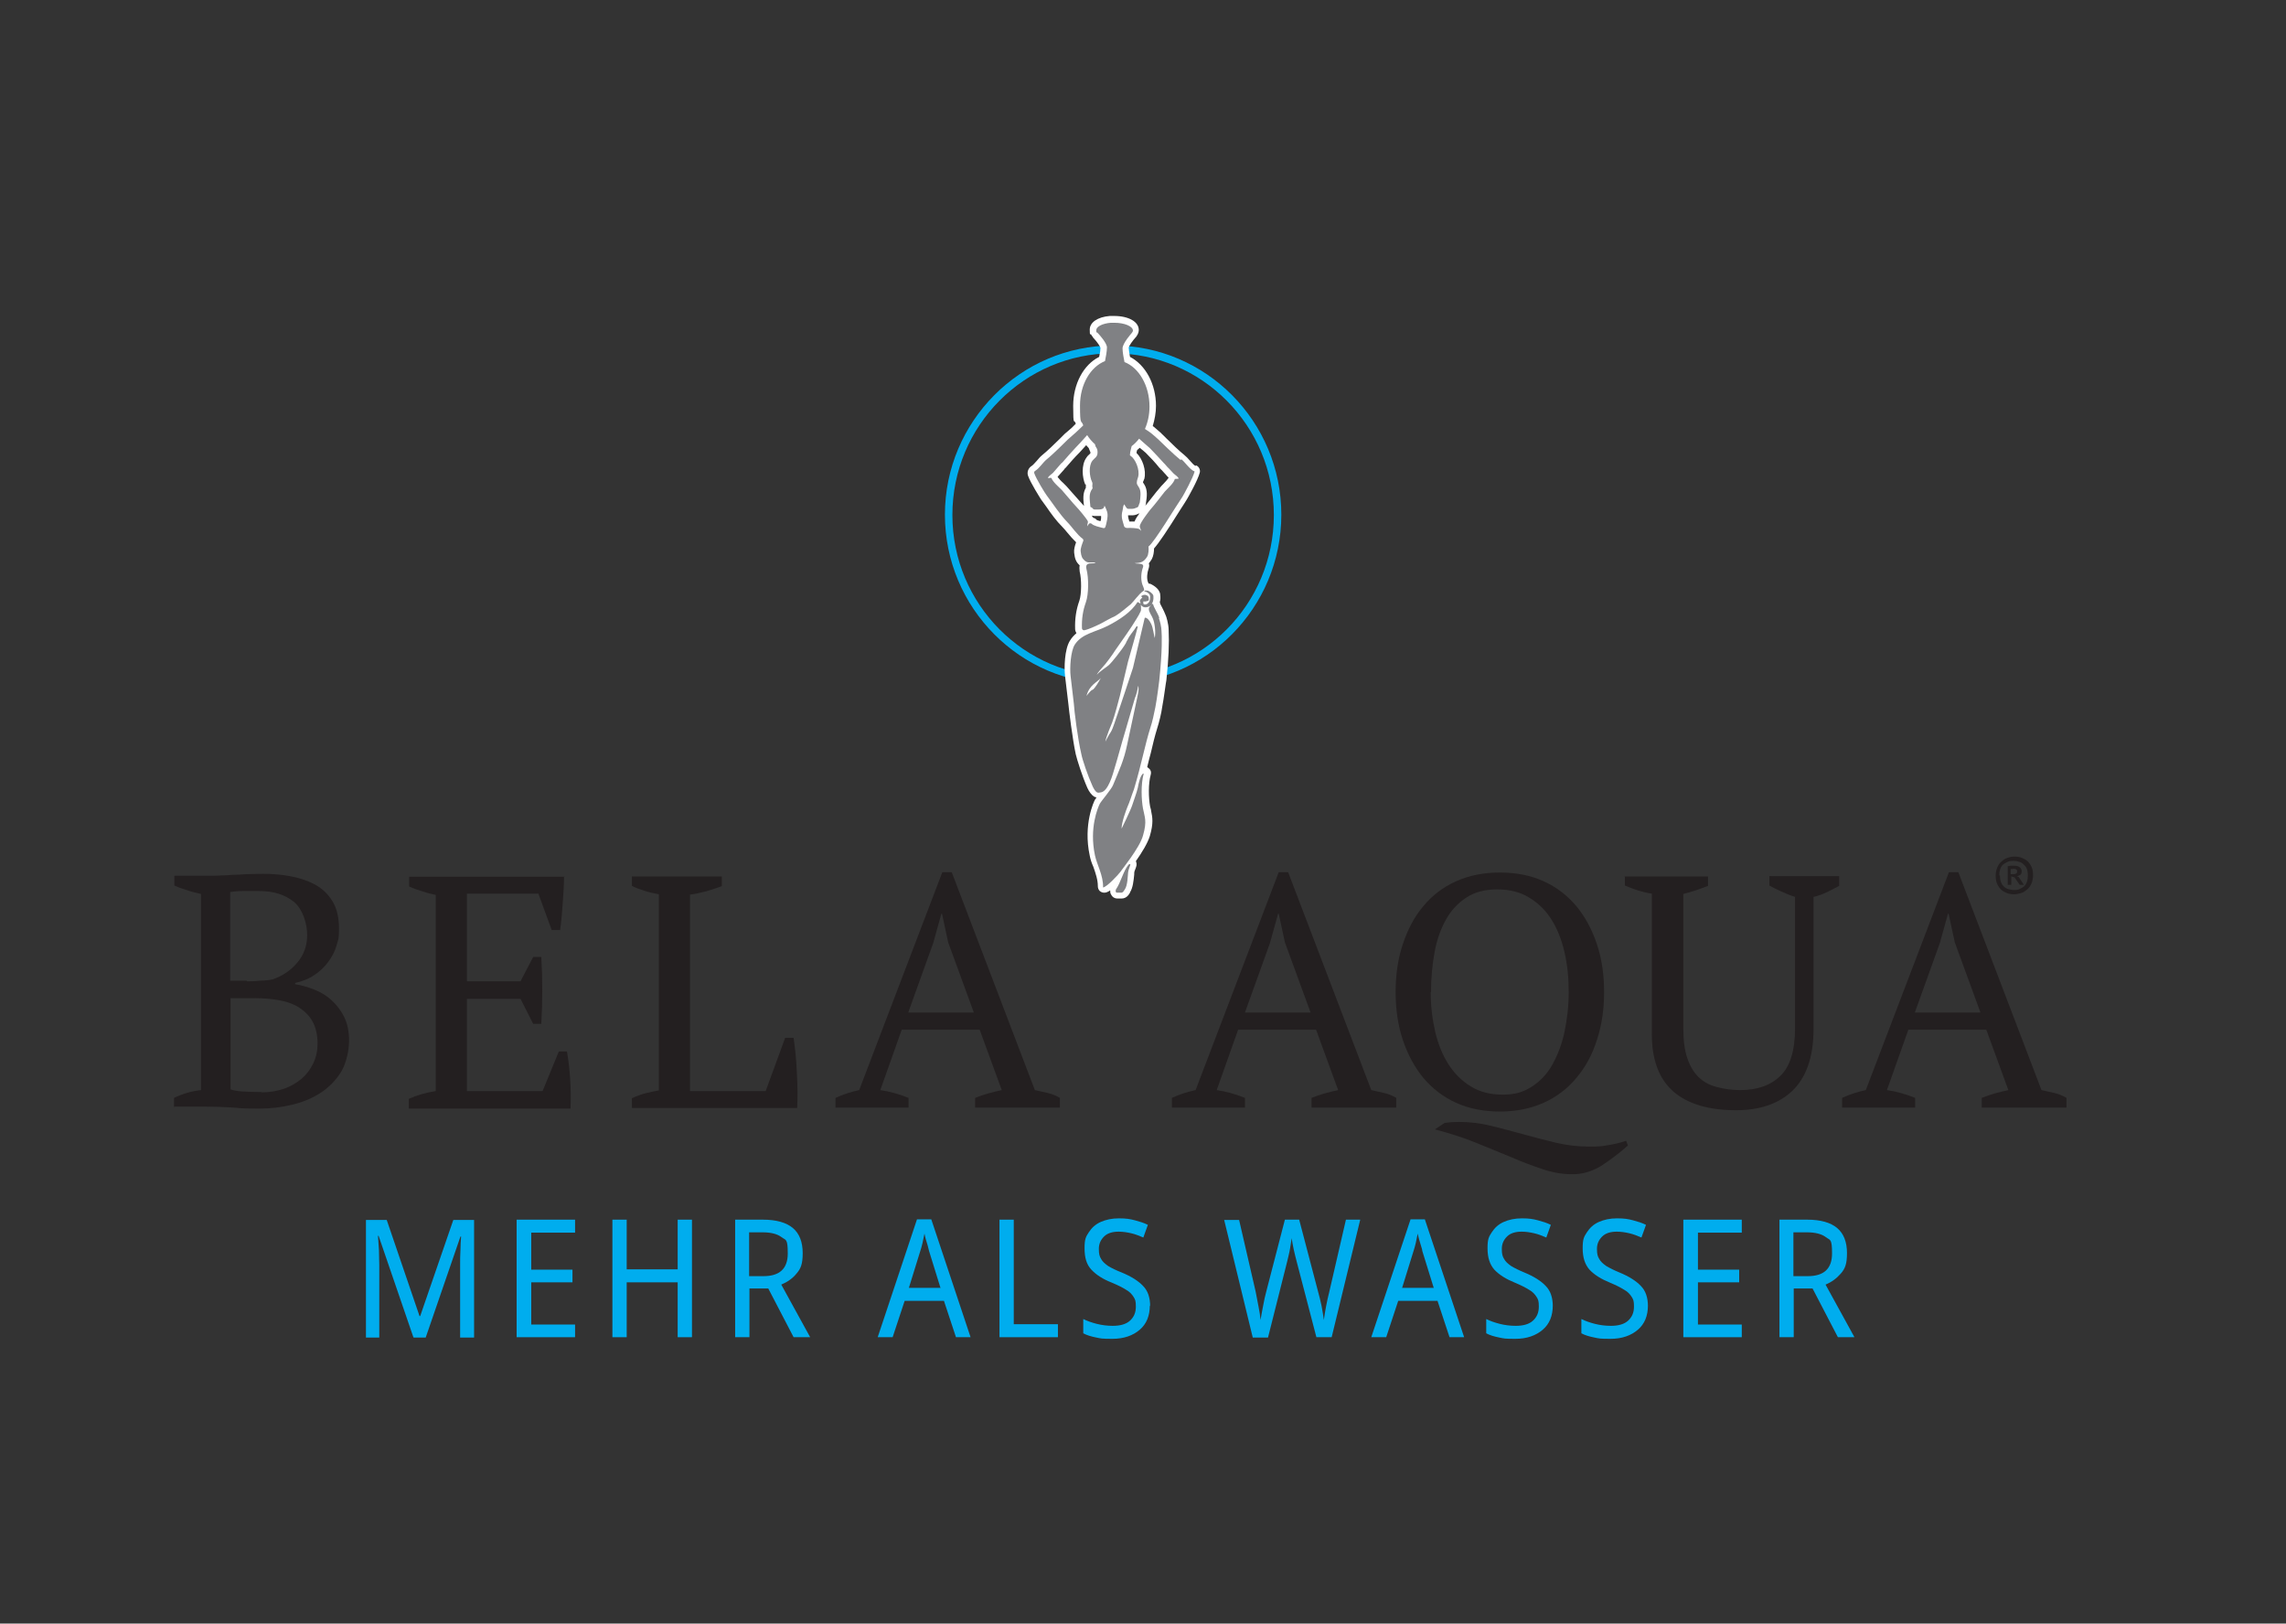 <?xml version="1.0" encoding="UTF-8"?>
<svg xmlns="http://www.w3.org/2000/svg" version="1.1" viewBox="0 0 704 500">
  <rect x="0" y="0" width="704" height="500" fill="#333333" stroke="none"/>
  <defs>
    <style>
      .cls-1 {
        fill: #231f20;
      }

      .cls-2 {
        fill: #00adee;
      }

      .cls-3 {
        fill: #808184;
      }

      .cls-4 {
        fill: #fff;
      }
    </style>
  </defs>
  <!-- Generator: Adobe Illustrator 28.6.0, SVG Export Plug-In . SVG Version: 1.2.0 Build 709)  -->
  <g>
    <g id="Layer_1">
      <g>
        <g>
          <g>
            <path class="cls-1" d="M53.6,341.1v-3c2.7-1.3,5.5-2.1,8.3-2.4v-60.4c-1.3-.3-2.7-.6-4.1-1.1-1.4-.4-2.8-.9-4.1-1.5v-3h10.7c1.3,0,2.5,0,3.7-.1,1.2,0,2.4-.1,3.7-.2,1.3,0,2.7-.1,4.1-.2,1.5,0,3.2-.1,5.1-.1,2.7,0,5.4.2,8.2.7s5.3,1.3,7.6,2.5c2.3,1.2,4.1,2.9,5.5,5.1,1.4,2.2,2.1,5.1,2.1,8.6s-.3,3.5-.8,5.3-1.4,3.4-2.5,4.9c-1.1,1.5-2.5,2.9-4.2,4-1.7,1.2-3.7,2-6,2.5v.4c2,.3,4,.9,6,1.7,2,.8,3.8,1.9,5.3,3.3,1.5,1.4,2.8,3.1,3.8,5.1,1,2,1.5,4.5,1.5,7.3s-.8,6.8-2.4,9.5c-1.6,2.6-3.7,4.8-6.3,6.5-2.6,1.7-5.5,2.9-8.8,3.7-3.3.8-6.6,1.2-10,1.2s-5,0-8-.3c-3-.2-5.8-.3-8.6-.3h-9.7ZM76,302.2c1.1,0,2.5,0,4.1-.2,1.6,0,2.9-.2,3.9-.4,3.1-1.1,5.6-2.8,7.6-5.2,2-2.4,3-5.2,3-8.5s-1.3-7.8-4-10.1c-2.7-2.2-6.2-3.4-10.7-3.4s-3.9,0-5.4,0c-1.5,0-2.7.2-3.6.3v27.3h5.1ZM80.6,336.4c2.4,0,4.7-.4,6.8-1.1,2.1-.7,3.9-1.8,5.5-3.1,1.5-1.3,2.7-2.9,3.6-4.8.9-1.9,1.3-3.9,1.3-6.1s-.5-5-1.6-6.8c-1-1.8-2.5-3.2-4.2-4.3-1.8-1.1-3.8-1.8-6.2-2.2-2.3-.4-4.7-.6-7.2-.6h-7.6v28.1c.9.3,2.1.5,3.4.6,1.3.1,3.4.2,6.2.2Z"/>
            <path class="cls-1" d="M173.7,269.9c0,2.7-.2,5.4-.4,8.2-.2,2.7-.4,5.5-.8,8.3h-2.6l-4.1-11.2h-22v27h16.5l3.9-7.5h2.5c.4,6.7.4,13.6,0,20.6h-2.5l-3.9-7.7h-16.5v28.4h23.3l5-12.2h2.5c.5,2.8.8,5.7,1,8.7.2,2.9.2,5.9.1,8.9h-49.8v-3c2.4-1.1,5.1-1.9,8.3-2.4v-60.4c-1.3-.3-2.7-.6-4.1-1.1-1.4-.4-2.8-.9-4.1-1.5v-3h47.9Z"/>
            <path class="cls-1" d="M194.6,269.9h27.7v3c-1.6.6-3.2,1.1-4.9,1.6-1.6.4-3.2.8-4.9,1v60.5h23.3l6-16.4h2.6c.2,1.4.4,3.1.6,4.9.2,1.9.3,3.8.4,5.8.1,2,.2,4,.2,5.8s0,3.6-.1,5.1h-50.9v-3c1.6-.7,3.1-1.3,4.5-1.6,1.3-.3,2.6-.6,3.8-.8v-60.4c-1.6-.3-3-.6-4.5-1.1s-2.7-.9-3.8-1.5v-3Z"/>
            <path class="cls-1" d="M279.7,341.1h-22.4v-3c2.4-1.1,4.9-1.9,7.3-2.4l25.6-67.1h2.9l25.6,67.1c1.3.3,2.7.6,4,.9,1.3.3,2.5.8,3.7,1.5v3h-26.1v-3c1.3-.5,2.7-1,4.1-1.4,1.4-.4,2.8-.7,4.1-1l-6.8-18.6h-24l-6.6,18.6c2.8.4,5.7,1.2,8.7,2.4v3ZM279.6,311.8h20.3l-7.9-21.6-1.9-8.8h-.2l-2.5,9-7.7,21.4Z"/>
            <path class="cls-1" d="M383.3,341.1h-22.4v-3c2.4-1.1,4.9-1.9,7.3-2.4l25.6-67.1h2.9l25.6,67.1c1.3.3,2.7.6,4,.9,1.3.3,2.5.8,3.7,1.5v3h-26.1v-3c1.3-.5,2.7-1,4.1-1.4,1.4-.4,2.8-.7,4.1-1l-6.8-18.6h-24l-6.6,18.6c2.8.4,5.7,1.2,8.7,2.4v3ZM383.3,311.8h20.3l-7.9-21.6-1.9-8.8h-.2l-2.5,9-7.7,21.4Z"/>
            <path class="cls-1" d="M429.8,305.5c0-5.3.7-10.2,2.2-14.7s3.5-8.4,6.3-11.7c2.7-3.3,6.1-5.9,10.1-7.7,4-1.8,8.5-2.7,13.5-2.7s9.6.9,13.5,2.7c4,1.8,7.3,4.4,10.1,7.7,2.7,3.3,4.8,7.2,6.3,11.7,1.5,4.5,2.2,9.4,2.2,14.7s-.7,10.2-2.2,14.7c-1.4,4.5-3.5,8.4-6.3,11.7-2.7,3.3-6.1,5.9-10.1,7.7-4,1.8-8.5,2.7-13.5,2.7s-9.6-.9-13.5-2.7c-4-1.8-7.3-4.4-10.1-7.7-2.7-3.3-4.8-7.2-6.3-11.7s-2.2-9.4-2.2-14.7ZM440.6,305.5c0,4.3.5,8.4,1.4,12.3.9,3.8,2.3,7.2,4.1,10,1.8,2.8,4.1,5.1,6.9,6.8,2.8,1.7,6,2.5,9.8,2.5s6.4-.8,9-2.5c2.6-1.7,4.7-3.9,6.3-6.8,1.6-2.9,2.9-6.2,3.7-10,.8-3.8,1.3-7.9,1.3-12.3s-.4-8.4-1.3-12.3c-.9-3.8-2.2-7.2-4-10-1.8-2.9-4.1-5.1-6.9-6.8-2.8-1.7-6-2.5-9.8-2.5s-6.9.8-9.5,2.5c-2.6,1.7-4.7,3.9-6.3,6.8-1.6,2.8-2.8,6.2-3.5,10-.7,3.8-1.1,7.9-1.1,12.3ZM501.3,352.8c-2.7,2.4-5.5,4.5-8.3,6.3-2.8,1.7-5.9,2.6-9.1,2.5-2.8,0-5.7-.5-8.7-1.5-3-1-6.3-2.2-9.7-3.7-3.4-1.4-7.1-2.9-11-4.5-3.9-1.6-8.1-2.9-12.6-4.1l3-2c1.5-.2,2.9-.3,4.3-.3,3.4,0,6.7.4,10,1.2,3.3.8,6.6,1.7,9.9,2.6,3.3.9,6.6,1.8,10,2.6,3.4.8,6.8,1.2,10.3,1.2s3.7-.1,5.6-.4,3.8-.7,5.8-1.4l.5,1.4Z"/>
            <path class="cls-1" d="M500.3,269.9h25.7v2.9c-1.3.5-2.6,1-3.8,1.4-1.3.4-2.6.8-3.8,1.1v41.5c0,3.6.4,6.6,1.2,9,.8,2.4,1.9,4.3,3.4,5.8,1.5,1.5,3.3,2.5,5.5,3.1,2.2.6,4.7,1,7.4,1,5.3,0,9.5-1.5,12.4-4.4,3-2.9,4.5-7.8,4.5-14.6v-40.5c-1.6-.5-3-1.1-4.3-1.7-1.3-.6-2.6-1.2-3.6-1.8v-2.9h21.5v3c-1.3.7-2.6,1.4-3.9,2-1.3.6-2.6,1.1-4,1.4v40.8c0,4.3-.6,8.1-1.7,11.2-1.1,3.1-2.7,5.7-4.8,7.7-2.1,2-4.6,3.5-7.5,4.5s-6.2,1.5-9.8,1.5c-8.4,0-14.9-1.9-19.3-5.7-4.4-3.8-6.7-9.7-6.7-17.7v-43.3c-2.8-.4-5.5-1.3-8.3-2.5v-3Z"/>
            <path class="cls-1" d="M589.7,341.1h-22.4v-3c2.4-1.1,4.9-1.9,7.3-2.4l25.6-67.1h2.9l25.6,67.1c1.3.3,2.7.6,4,.9,1.3.3,2.5.8,3.7,1.5v3h-26.1v-3c1.3-.5,2.7-1,4.1-1.4,1.4-.4,2.8-.7,4.1-1l-6.8-18.6h-24l-6.6,18.6c2.8.4,5.7,1.2,8.7,2.4v3ZM589.6,311.8h20.3l-7.9-21.6-1.9-8.8h-.2l-2.5,9-7.7,21.4Z"/>
          </g>
          <path class="cls-1" d="M614.6,269.6c0-.9.2-1.8.5-2.5.3-.7.7-1.3,1.3-1.8.5-.5,1.1-.9,1.8-1.1.7-.3,1.4-.4,2.2-.4s1.6.1,2.3.4,1.3.6,1.8,1.1.9,1.1,1.2,1.8c.3.7.4,1.6.4,2.5s-.2,1.8-.5,2.5c-.3.7-.7,1.3-1.3,1.8s-1.1.9-1.8,1.1-1.4.4-2.2.4-1.6-.1-2.3-.4c-.7-.3-1.3-.6-1.8-1.1s-.9-1.1-1.2-1.8c-.3-.7-.4-1.6-.4-2.5ZM615.9,269.6c0,.8.1,1.4.3,2s.5,1,.9,1.4c.4.4.9.7,1.4.8s1.1.3,1.7.3,1.2,0,1.7-.3c.5-.2,1-.5,1.4-.8.4-.4.7-.8.9-1.4s.3-1.2.3-2-.1-1.4-.3-2c-.2-.6-.6-1-1-1.4-.4-.4-.9-.7-1.4-.8-.5-.2-1.1-.3-1.7-.3s-1.2,0-1.8.3-1,.5-1.4.8c-.4.4-.7.8-.9,1.4s-.3,1.2-.3,2ZM618.1,266.8c.2,0,.6-.1,1-.2.4,0,.8,0,1.2,0,.6,0,1.1.1,1.6.4.4.3.7.7.7,1.3s-.1.8-.4,1.1c-.3.2-.7.4-1.1.4l.6.3,1.6,2.4h-1.3l-1.6-2.3-1-.3v2.6h-1.1v-5.7ZM620,267.6c-.2,0-.3,0-.5,0-.1,0-.3,0-.3,0v1.6h.7c.4,0,.7,0,1-.2s.3-.4.3-.7c0-.5-.4-.8-1.3-.8Z"/>
        </g>
        <g>
          <path class="cls-2" d="M342.8,106.4c-28.5,0-51.8,23.4-51.8,52.1s23.2,52.1,51.8,52.1,51.8-23.4,51.8-52.1-23.2-52.1-51.8-52.1ZM392.3,158.6c0,27.5-22.2,49.8-49.5,49.8s-49.5-22.3-49.5-49.8,22.2-49.8,49.5-49.8,49.5,22.3,49.5,49.8Z"/>
          <g>
            <path class="cls-4" d="M368.2,143.5c-.5-.2-1.2-1-1.8-1.7-.5-.6-1.1-1.2-1.7-1.7-1.4-1.1-4.1-3.7-5.5-5.1-.7-.7-1-1-1.1-1.1,0,0-.3-.2-.5-.5-.9-.8-1.8-1.6-2.3-2,0,0-.1,0-.3-.2.6-2,1-4.1,1-6.2,0-6.7-3.2-12.6-8-15.1-.2-1.2-.4-2.3-.4-2.8,0-.5,1.2-2.2,2.3-3.4,0,0,.2-.2.2-.3.5-.7.6-1.4.6-1.8,0-2.5-3.1-4.3-7.6-4.3s0,0-.1,0h0c-.3,0-.7,0-1,0,0,0,0,0,0,0,0,0,0,0-.1,0,0,0-.1,0-.1,0-3.8.3-6.2,2-6.2,4.2s.2,1.1.5,1.6c0,.2.2.3.3.5h.1c0,.1,0,.2,0,.2,1.5,1.6,2.3,2.9,2.4,3.3,0,.6-.1,1.5-.4,2.8-4.8,2.4-8,8.3-8,15.1s.3,3.7.8,5.5c-.3.3-.5.5-.7.7-.2.2-.4.4-.5.5-.5.4-1.3,1.1-2.2,1.9-.2.2-.4.4-.5.5-.1.1-.4.4-1.1,1.1-1.4,1.4-4,3.9-5.4,5-.6.5-1.1,1.1-1.6,1.7-.6.6-1.1,1.3-1.6,1.6-1,.6-1.5,1.9-1.1,3,.7,2.1,3.7,6.8,4,7.3.5.7,1,1.4,1.6,2.2,1.5,2.2,3.1,4.4,5,6.3.4.4.9,1,1.4,1.6.8,1,1.8,2.1,2.8,3.1-.4,1.1-.7,2.2-.6,3.2.2,1.9.6,2.9,1.7,3.9-.1.5-.1,1.1,0,1.9.6,2.3.6,7-.1,9-1,2.8-1.4,5.6-1.3,8.7,0,.5.2.9.4,1.3-.7.6-1.4,1.3-2,2.3-1.7,2.7-1.8,8.5-1.5,10.9l1,8.4c.2,2.1,1.3,11.1,2.3,15.7.4,1.7,2,6.8,3.6,10.4.6,1.3,1.3,2.1,2,2.6,0,0,.1,0,.2.1.2,0,.4.2.6.2-.2.3-.4.5-.5.7-.2.3-3.7,7.5-1.6,17.2.2,1.1.6,2.3,1.1,3.4.7,2,1.4,4,1.4,6,0,.6.2,1.1.6,1.5.4.3.8.5,1.3.5s.1,0,.2,0c.5,0,1.1-.3,1.7-.7,0,.4,0,.9.3,1.3.4.8,1.1,1.2,1.9,1.2,0,0,0,0,0,0,0,0,0,0,.1,0,0,0,.1,0,.2,0,.2,0,.4,0,.6,0,.2,0,.3,0,.4,0,0,0,0,0,0,0,1.6,0,2.3-1.3,2.6-1.8,0,0,0-.1,0-.1.9-1.4,1.1-3.5,1.3-5.5,0-.2,0-.3,0-.4,0-.4.2-1,.4-1.4.2-.6.5-1.2.2-2,0-.1,0-.2-.1-.3,1.9-2.7,3.6-5.5,4.3-7.7,1.2-4.1.8-5.8.4-7.8,0-.4-.2-.8-.3-1.3-.5-2.7-.6-7.1.2-9.9.2-.7,0-1.4-.6-1.9h-.1c-.1-.2-.3-.3-.4-.4.4-1.5.7-3,1.1-4.3.6-2.6,1.2-5.1,2-7.7.5-1.5,1.3-4.7,1.5-6.4.5-2.5,1.2-8.1,1.3-8.3.7-6.4.9-11.5.7-15.5h0c0-1.9-.8-4.4-.9-4.5-.3-.8-.7-1.6-1.1-2.4-.3-.5-.7-1.3-.7-1.6,0,0,0-.1,0-.2.2-.6.2-1.3.1-2.1,0,0,0-.1,0-.2-.3-2-2.7-3-2.8-3.1-.2-.1-.5-.2-.8-.2,0-.2-.1-.3-.2-.5-.4-1.2-.2-2.9.2-4,.2-.6.3-1.2.1-1.7.3-.4.6-.8.9-1.3.5-.9.7-2.2.7-3.3,1.5-1.7,4-5.4,8-11.8.9-1.4,1.7-2.6,2.1-3.3.3-.5,3.4-5.9,4-8.3.2-.9-.3-1.9-1.2-2.2ZM334.4,149.2s0,0,0,0c0,.2,0,.6,0,1-1,1.8-.8,3.5-.6,5.4,0,0,0,.1,0,.2-.4-.5-.7-.8-.7-.8-.8-.9-1.6-1.8-2.4-2.7-.7-.8-1.5-1.7-2.3-2.6-.3-.3-.6-.6-1-1-.5-.4-1.3-1.3-1.7-1.8,0-.1.2-.3.4-.5.3-.3.7-.8.8-.9.2-.2.5-.6.8-.9.1-.2.3-.4.4-.5.1,0,.2-.2.3-.3,1.2-1.4,2.5-2.9,4.1-4.5.2-.2,1.1-1.2,2-2.2.3.3.5.6.8.9.1.4.3.7.4,1,.1.2.1.2.1.4,0,.1,0,.2,0,.2,0,0-.2.2-.3.3-.2.2-.6.5-.9,1-1.7,2.3-1.3,6.2-.4,8.3ZM336.2,158.8c.3,0,.5.1.8.1s0,0,0,0c.2,0,.4,0,.6,0,.4,0,.9,0,1.5,0,0,.2,0,.4,0,.7,0,.3-.1.6-.2.9-.5-.1-1.1-.3-1.3-.5-.1-.2-.3-.3-.5-.4-.2,0-.3-.2-.5-.2-.1-.2-.2-.4-.4-.6ZM352.4,149.2c0-.1-.3-.4-.4-.6,0-.2.1-.5.2-.6,0-.2.1-.3.2-.5.7-2.7-.6-6.3-2.4-8,0-.3.1-.6.2-.9.3-.2.5-.5.8-.7.4.3.8.7,1.1.9.3.3.6.5.7.6,1.7,1.7,3,3.1,4.2,4.6,0,.1.2.2.3.3.1.1.3.4.5.5.3.3.6.7.8.9.1.1.5.5.8.9.2.2.4.4.5.5-.3.5-1.2,1.5-1.7,2-.4.4-.7.7-1,1.1-.8.9-1.5,1.8-2.2,2.7-.8,1-1.5,1.9-2.3,2.9,0,0,0,0,0,0,.1-.2.2-.5.2-.7v-.2c.3-1.8.6-4-.5-5.7ZM348,160.6c0,0-.1,0-.2,0-.2-.7-.4-1.2-.4-1.9,0,0,.2,0,.3,0,.2,0,.4,0,.6,0,0,0,0,0,.1,0,0,0,0,0,0,0,.1,0,.2,0,.3,0,.8,0,1.5-.3,2.1-.6,0,0,0,0,.1,0-.6.8-1.2,1.7-1.5,2.5-.6,0-1.1,0-1.4,0Z"/>
            <g>
              <path class="cls-3" d="M347.6,266.2c-1.7,2.1-2.4,5.4-3.8,7.5-.4.5-.2,1.2.1,1.2.5,0,1,0,1.4,0,.6,0,.8-.6,1.1-1,.9-1.3.9-4.3,1-5.1.1-1.2.8-2.4.7-2.6s-.4,0-.4,0Z"/>
              <path class="cls-3" d="M357,190.2c-.4-1.3-1.7-3.1-1.9-4.2h-.4c.4-.6.6-1.4.5-2.5-.1-.7-1.3-1.5-1.7-1.6s-1.2,0-1.2,0c.3.4.8.3,1.1.6.4.3.8.6.8,1.2,0,1.3-.2,1.7-.8,2.2-.4.3-1.1.4-1.3,0,0-.2,0-.7,0-.7.7.1.9,0,1.5-.2,0,0,.1-.1.2-.2,0-1.2-.2-1.3-1-1.6-.1,0-.2,0-.4,0-.4,0-.6.2-1,.4l.4.4c-.3.3-1.1.9-.6,1.5v.4c.4,1.3,1.9,1.5,3.3.5-.3.3-.7.6-.7,1.1,0,1,.8,1.9,1.2,2.9.6,1.3,1,4.4.6,6.1-.3-1.5-.5-2.5-.7-3.3-.4-1.5-1.3-2.6-1.7-2.8-.4-.2-.6-.3-.7,0s-3.3,14.2-3.6,15.3c-.4,1.3-4.4,13.2-4.7,14.1-.5,1.3-1.4,4.5-2.1,5.6-.6.8-1.7,3-1.7,3,.2-1.4,1.9-5.4,2.1-5.9.7-1.8,2.1-7.1,2.4-8.3.7-2.9,1.8-7.6,2.5-10.5.2-.7,2.7-9.4,2.9-10.4,0,0,.1-.2,0-.4,0-.1-.3,0-.3,0-.9,1.5-2,2.5-2.8,4.2-.2.3-.4.7-.5,1-1.2,2.1-4.6,6.2-5,6.5-.5.6-3.3,2.3-3.9,3.2,0-.5,2.4-3,2.6-3.3.8-1,1.6-2.1,2.3-3.1.1-.3,4.3-6.1,5.9-8.6.9-1.5,2-3,2.7-4.6.2-.5,0-2.2,0-2.2-.4-.3-.4-.4-1-.6-1.9,3.1-5.6,5.5-9.1,7.3-3.9,2-8,2.4-10.2,5.8-1.3,2-1.6,7.3-1.3,9.7.2,1.5,1,8.5,1,8.5.1,2,1.2,10.9,2.3,15.5.3,1.7,2,6.7,3.5,10,.4.8.8,1.5,1.3,1.8.4.2.7.1,1.3,0,2.2-.4,3.6-5.5,4.2-7.6,1.1-3.6,2.1-7.5,3.2-11.1.3-1,2.8-9.7,3-10.3.5-1.2.8-2.4,1-3.8.4.9-.2,3.1-.3,3.7-.7,3.2-2.8,13.2-3.1,14.5-1,4.8-2.4,7.7-4.3,12.3-.4,1.2-3.6,4.9-4.1,5.8-.6,1.2-3.3,7.5-1.5,15.9.6,2.9,2.6,6.2,2.5,9.9,1.1-.1,4.6-3.8,5.5-5,0-.2,5.8-7.2,6.8-11,1.3-4.5.5-5.6,0-8.3-.5-2.7-.7-7.4.2-10.7,0,0,0,0-.1-.1-.9.4-1.5,3.2-1.7,4.4-.4,1.7-1.2,3.7-1.7,5.3-.5,1.6-3.3,7.3-3.3,7.3,0-2,1.4-5.7,1.8-6.7.7-1.5,1.4-3.9,2-5.4,2.4-8,3.3-13.4,5.1-19.1.5-1.4,1.2-4.6,1.5-6.2.5-2.5,1.2-8.2,1.2-8.2,1-9.5.8-14,.7-15.2,0-1.3-.5-3.2-.8-4ZM336.4,212.4c-.7.4-1.8,1.9-1.8,1.9.9-3.4,3.2-4.1,4.4-5.5-.6,1.1-1.7,3.1-2.6,3.7Z"/>
              <path class="cls-3" d="M363.5,141.6c-1.9-1.5-6.3-5.8-6.7-6.2-.3-.3-2.1-1.9-2.7-2.3,0,0-.7-.5-1.5-1,.9-2.1,1.4-4.4,1.4-6.9,0-6.5-3.3-12-7.7-13.7-.2-1-.6-3-.6-4.2,0-1.6,2.8-4.7,2.8-4.7h0c.2-.3.4-.5.4-.8,0-1.3-2.6-2.4-5.7-2.4s0,0,0,0c-.3,0-.6,0-1,0,0,0,0,0-.1,0,0,0,0,0,0,0-2.6.2-4.5,1.2-4.5,2.3s.1.5.3.7c0,0,0,0,0,0,0,0,0,0,.1.1,0,0,0,0,0,0,.7.7,2.9,3.2,2.9,4.5,0,1.2-.4,3.2-.6,4.2-4.5,1.8-7.7,7.2-7.7,13.7s.4,4.2,1,6.1c-1,1-2.1,2-2.2,2.1-.6.5-2.3,2-2.6,2.3-.4.4-4.6,4.6-6.5,6.1-1.1.9-2.2,2.7-3.5,3.5-.2.1-.4.4-.3.7.6,1.8,3.4,6.3,3.8,6.8,2.1,2.8,4,5.8,6.4,8.3,1.4,1.4,3,3.9,4.7,5.1.2.2.3.4.2.7-.3.8-.9,2.3-.8,3.2.2,1.6.4,2.1,1.3,2.9.7.6,1.2.5,1.9.5h1.4s0,0-.1.1c-.3.2-.6.2-1.1.2-.7,0-2.1,0-1.6,1.8.7,2.6.7,7.7-.2,10.2-.9,2.5-1.3,5-1.2,8,0,.4.4.6.7.6,1.6-.3,4.5-1.8,4.8-1.9,1.1-.6,4-2.2,4.4-2.3,1.7-.9,3.6-2.6,5.1-3.8.9-.8,2.6-3.3,3.9-4.1.2-.1.3-.4.2-.7-.2-.5-.3-.9-.5-1.3-.6-1.8-.3-4,.2-5.3.1-.3.1-.6-.1-.8-.7-.5-2-.2-2.4-.5h0c1.9,0,2.8-.4,3.8-2,.4-.7.5-2.1.4-3.1h0c1.8-1.3,8.5-12.5,10.5-15.4.3-.5,3.2-5.7,3.7-7.7-1.5-.6-2.8-2.7-4-3.7ZM341,159.8s-.4,2.1-.6,2.5c-.1.3-.4.4-.7.3-1.2-.3-3-.7-3.5-1.3-.7-.4-.9,0-1.3.7v.2c-.1-.4,0-.9.1-1.2.1-.2,0-.4,0-.5-.5-1-3-3.9-3.4-4.3-1.6-1.7-3-3.5-4.6-5.3-.9-.9-2.8-2.5-3.2-3.7-.4,0-.4-.1-.7,0h-.4c.3-.7,1.1-1.1,1.6-1.6.2-.3,1.2-1.3,1.3-1.5.4-.4,1.3-1.6,1.5-1.6,1.4-1.6,2.7-3.1,4.2-4.7.4-.4,2.4-2.5,3.5-3.8.7,1.1,1.5,2,2.4,2.8.1.4.2.8.4,1,.3.5.4.8.4,1.5,0,1.5-.9,1.7-1.6,2.6-1.2,1.6-.9,4.8-.1,6.5.3.6,0,1.1.1,1.5.1.2.1.4,0,.6-1.2,1.6-.8,3.1-.6,5.6.3.1.6.3.8.6.1.1.3.2.4.2,1.5,0,3,.2,3.1-1.1h.1c.6,1.3,1.1,2.1.8,3.9ZM362.5,147.5c-.3-.1-.3,0-.7,0-.3,1.3-2.2,2.9-3.1,3.9-1.5,1.9-2.9,3.8-4.5,5.6-.3.4-3,3.8-3.2,5,0,.7.4,1,.4,1.5-.2-.3-.5-.6-.9-.7-.3-.1-2.2-.3-3.4-.2-.3,0-.8-.2-.9-.5-.4-1.6-1.1-2.7-.5-4.9.3-1.2,0-.9.5-1.9.3.3.6,1.3,1.2,1.4.4,0,.7,0,1.2,0,.5,0,1.1-.2,1.5-.4.6-.1.6-1,.9-1.5.2-1.5.5-3.5-.2-4.6-.1-.2-.5-.8-.6-1-.3-.7.1-1.7.3-2.3.6-2.3-.9-5.6-2.3-6.5-.2-.1-.3-.3-.2-.5,0-.7.3-1.6.5-2.5.8-.6,1.6-1.4,2.3-2.3,1.3,1.2,3,2.6,3.3,2.9,1.5,1.5,2.9,3.1,4.4,4.7.1,0,1,1.2,1.5,1.6.1.1,1.1,1.2,1.4,1.5.5.5,1.3.9,1.6,1.6h-.4Z"/>
            </g>
          </g>
        </g>
        <g>
          <path class="cls-2" d="M127.3,411.8l-10.7-31.2h-.2c.1,1.3.2,2.7.3,4.3,0,1.6.1,3.1.1,4.6v22.4h-4.1v-36.2h6.4l10.1,29.6h.2l10.2-29.6h6.4v36.2h-4.3v-22.5c0-1.4,0-2.8.1-4.4,0-1.5.1-2.9.2-4.2h-.2l-10.7,31.1h-3.7Z"/>
          <path class="cls-2" d="M177.1,411.8h-18v-36.2h18v4h-13.5v11.4h12.7v3.9h-12.7v13h13.5v4Z"/>
          <path class="cls-2" d="M213.1,411.8h-4.4v-16.9h-15.7v16.9h-4.4v-36.2h4.4v15.3h15.7v-15.3h4.4v36.2Z"/>
          <path class="cls-2" d="M234.9,375.6c4.2,0,7.3.9,9.3,2.6,2,1.7,3,4.3,3,7.7s-.6,4.8-1.9,6.3c-1.2,1.5-2.8,2.6-4.7,3.4l8.9,16.2h-5.1l-7.8-15h-5.8v15h-4.4v-36.2h8.6ZM234.7,379.5h-4v13.5h4.4c5,0,7.5-2.3,7.5-7s-.6-4-1.9-5c-1.3-1-3.3-1.5-5.9-1.5Z"/>
          <path class="cls-2" d="M294.4,411.8l-3.7-11.2h-12.1l-3.7,11.2h-4.6l12.1-36.3h4.4l12.1,36.3h-4.6ZM289.6,396.5l-3.5-11.3c-.1-.4-.2-.9-.4-1.6-.2-.7-.4-1.3-.6-2-.2-.7-.3-1.3-.4-1.7-.2.9-.4,1.9-.6,2.9-.2,1-.5,1.8-.7,2.5l-3.5,11.3h9.8Z"/>
          <path class="cls-2" d="M307.8,411.8v-36.2h4.4v32.2h13.6v4h-18Z"/>
          <path class="cls-2" d="M354.1,402c0,3.2-1,5.7-3.1,7.5-2.1,1.8-4.9,2.8-8.4,2.8s-3.5-.1-5-.4c-1.5-.3-2.9-.7-4-1.3v-4.4c1.2.6,2.6,1.1,4.2,1.5,1.6.4,3.2.6,4.9.6,2.3,0,4.1-.5,5.3-1.6s1.8-2.5,1.8-4.3-.2-2.2-.7-3c-.5-.8-1.2-1.6-2.3-2.2-1.1-.7-2.5-1.4-4.4-2.2-2.8-1.1-4.8-2.4-6.3-4s-2.1-3.7-2.1-6.6.4-3.5,1.3-4.9c.9-1.4,2.1-2.5,3.7-3.2s3.4-1.1,5.6-1.1,3.4.2,4.9.6c1.5.4,2.8.8,4,1.4l-1.4,3.9c-1.2-.5-2.4-1-3.7-1.3s-2.6-.5-3.9-.5c-2,0-3.5.5-4.5,1.5s-1.6,2.2-1.6,3.8.2,2.3.7,3.1c.4.8,1.2,1.5,2.2,2.2,1,.6,2.4,1.3,4.2,2,2.9,1.2,5.1,2.6,6.5,4.1,1.5,1.5,2.2,3.6,2.2,6.3Z"/>
          <path class="cls-2" d="M418.9,375.6l-8.8,36.2h-4.7l-6.1-23.4c-.3-1.1-.6-2.4-.9-3.7-.3-1.4-.5-2.5-.6-3.4-.1.7-.3,1.7-.5,3.1-.2,1.4-.6,2.7-.9,4.1l-5.9,23.4h-4.7l-8.8-36.2h4.6l5.1,22.1c.3,1.7.6,3.2.9,4.7.3,1.5.5,2.8.6,4,.2-1.3.5-2.8.8-4.4.3-1.6.6-3.1,1-4.5l5.7-22h4.4l5.8,22.1c.4,1.5.8,3,1.1,4.5.3,1.5.5,3,.7,4.3.2-1.4.4-2.8.7-4.3.3-1.5.6-3,1-4.5l5.1-22.1h4.5Z"/>
          <path class="cls-2" d="M446.4,411.8l-3.7-11.2h-12.1l-3.7,11.2h-4.6l12.1-36.3h4.4l12.1,36.3h-4.6ZM441.5,396.5l-3.5-11.3c0-.4-.2-.9-.4-1.6-.2-.7-.4-1.3-.6-2s-.3-1.3-.4-1.7c-.2.9-.4,1.9-.6,2.9-.2,1-.5,1.8-.7,2.5l-3.5,11.3h9.8Z"/>
          <path class="cls-2" d="M478.2,402c0,3.2-1,5.7-3.1,7.5-2.1,1.8-4.9,2.8-8.4,2.8s-3.5-.1-5-.4c-1.5-.3-2.9-.7-4-1.3v-4.4c1.2.6,2.6,1.1,4.2,1.5,1.6.4,3.2.6,4.9.6,2.3,0,4.1-.5,5.3-1.6,1.2-1.1,1.8-2.5,1.8-4.3s-.2-2.2-.7-3c-.5-.8-1.2-1.6-2.3-2.2-1.1-.7-2.5-1.4-4.4-2.2-2.7-1.1-4.8-2.4-6.3-4-1.4-1.6-2.1-3.7-2.1-6.6s.4-3.5,1.3-4.9,2.1-2.5,3.7-3.2,3.4-1.1,5.6-1.1,3.4.2,4.9.6c1.5.4,2.8.8,4,1.4l-1.4,3.9c-1.2-.5-2.4-1-3.7-1.3-1.3-.3-2.6-.5-3.9-.5-2,0-3.5.5-4.5,1.5s-1.6,2.2-1.6,3.8.2,2.3.7,3.1c.4.8,1.2,1.5,2.2,2.2,1,.6,2.4,1.3,4.1,2,2.9,1.2,5.1,2.6,6.5,4.1,1.5,1.5,2.2,3.6,2.2,6.3Z"/>
          <path class="cls-2" d="M507.5,402c0,3.2-1,5.7-3.1,7.5-2.1,1.8-4.9,2.8-8.4,2.8s-3.5-.1-5-.4c-1.5-.3-2.9-.7-4-1.3v-4.4c1.2.6,2.6,1.1,4.2,1.5,1.6.4,3.2.6,4.9.6,2.3,0,4.1-.5,5.3-1.6,1.2-1.1,1.8-2.5,1.8-4.3s-.2-2.2-.7-3c-.5-.8-1.2-1.6-2.3-2.2-1.1-.7-2.5-1.4-4.4-2.2-2.7-1.1-4.8-2.4-6.3-4-1.4-1.6-2.1-3.7-2.1-6.6s.4-3.5,1.3-4.9,2.1-2.5,3.7-3.2,3.4-1.1,5.6-1.1,3.4.2,4.9.6c1.5.4,2.8.8,4,1.4l-1.4,3.9c-1.2-.5-2.4-1-3.7-1.3-1.3-.3-2.6-.5-3.9-.5-2,0-3.5.5-4.5,1.5s-1.6,2.2-1.6,3.8.2,2.3.7,3.1c.4.8,1.2,1.5,2.2,2.2,1,.6,2.4,1.3,4.1,2,2.9,1.2,5.1,2.6,6.5,4.1,1.5,1.5,2.2,3.6,2.2,6.3Z"/>
          <path class="cls-2" d="M536.4,411.8h-18v-36.2h18v4h-13.5v11.4h12.7v3.9h-12.7v13h13.5v4Z"/>
          <path class="cls-2" d="M556.5,375.6c4.2,0,7.3.9,9.3,2.6,2,1.7,3,4.3,3,7.7s-.6,4.8-1.9,6.3-2.8,2.6-4.7,3.4l8.9,16.2h-5.1l-7.8-15h-5.8v15h-4.4v-36.2h8.6ZM556.3,379.5h-4v13.5h4.4c5,0,7.5-2.3,7.5-7s-.6-4-1.9-5c-1.3-1-3.3-1.5-5.9-1.5Z"/>
        </g>
      </g>
    </g>
  </g>
</svg>